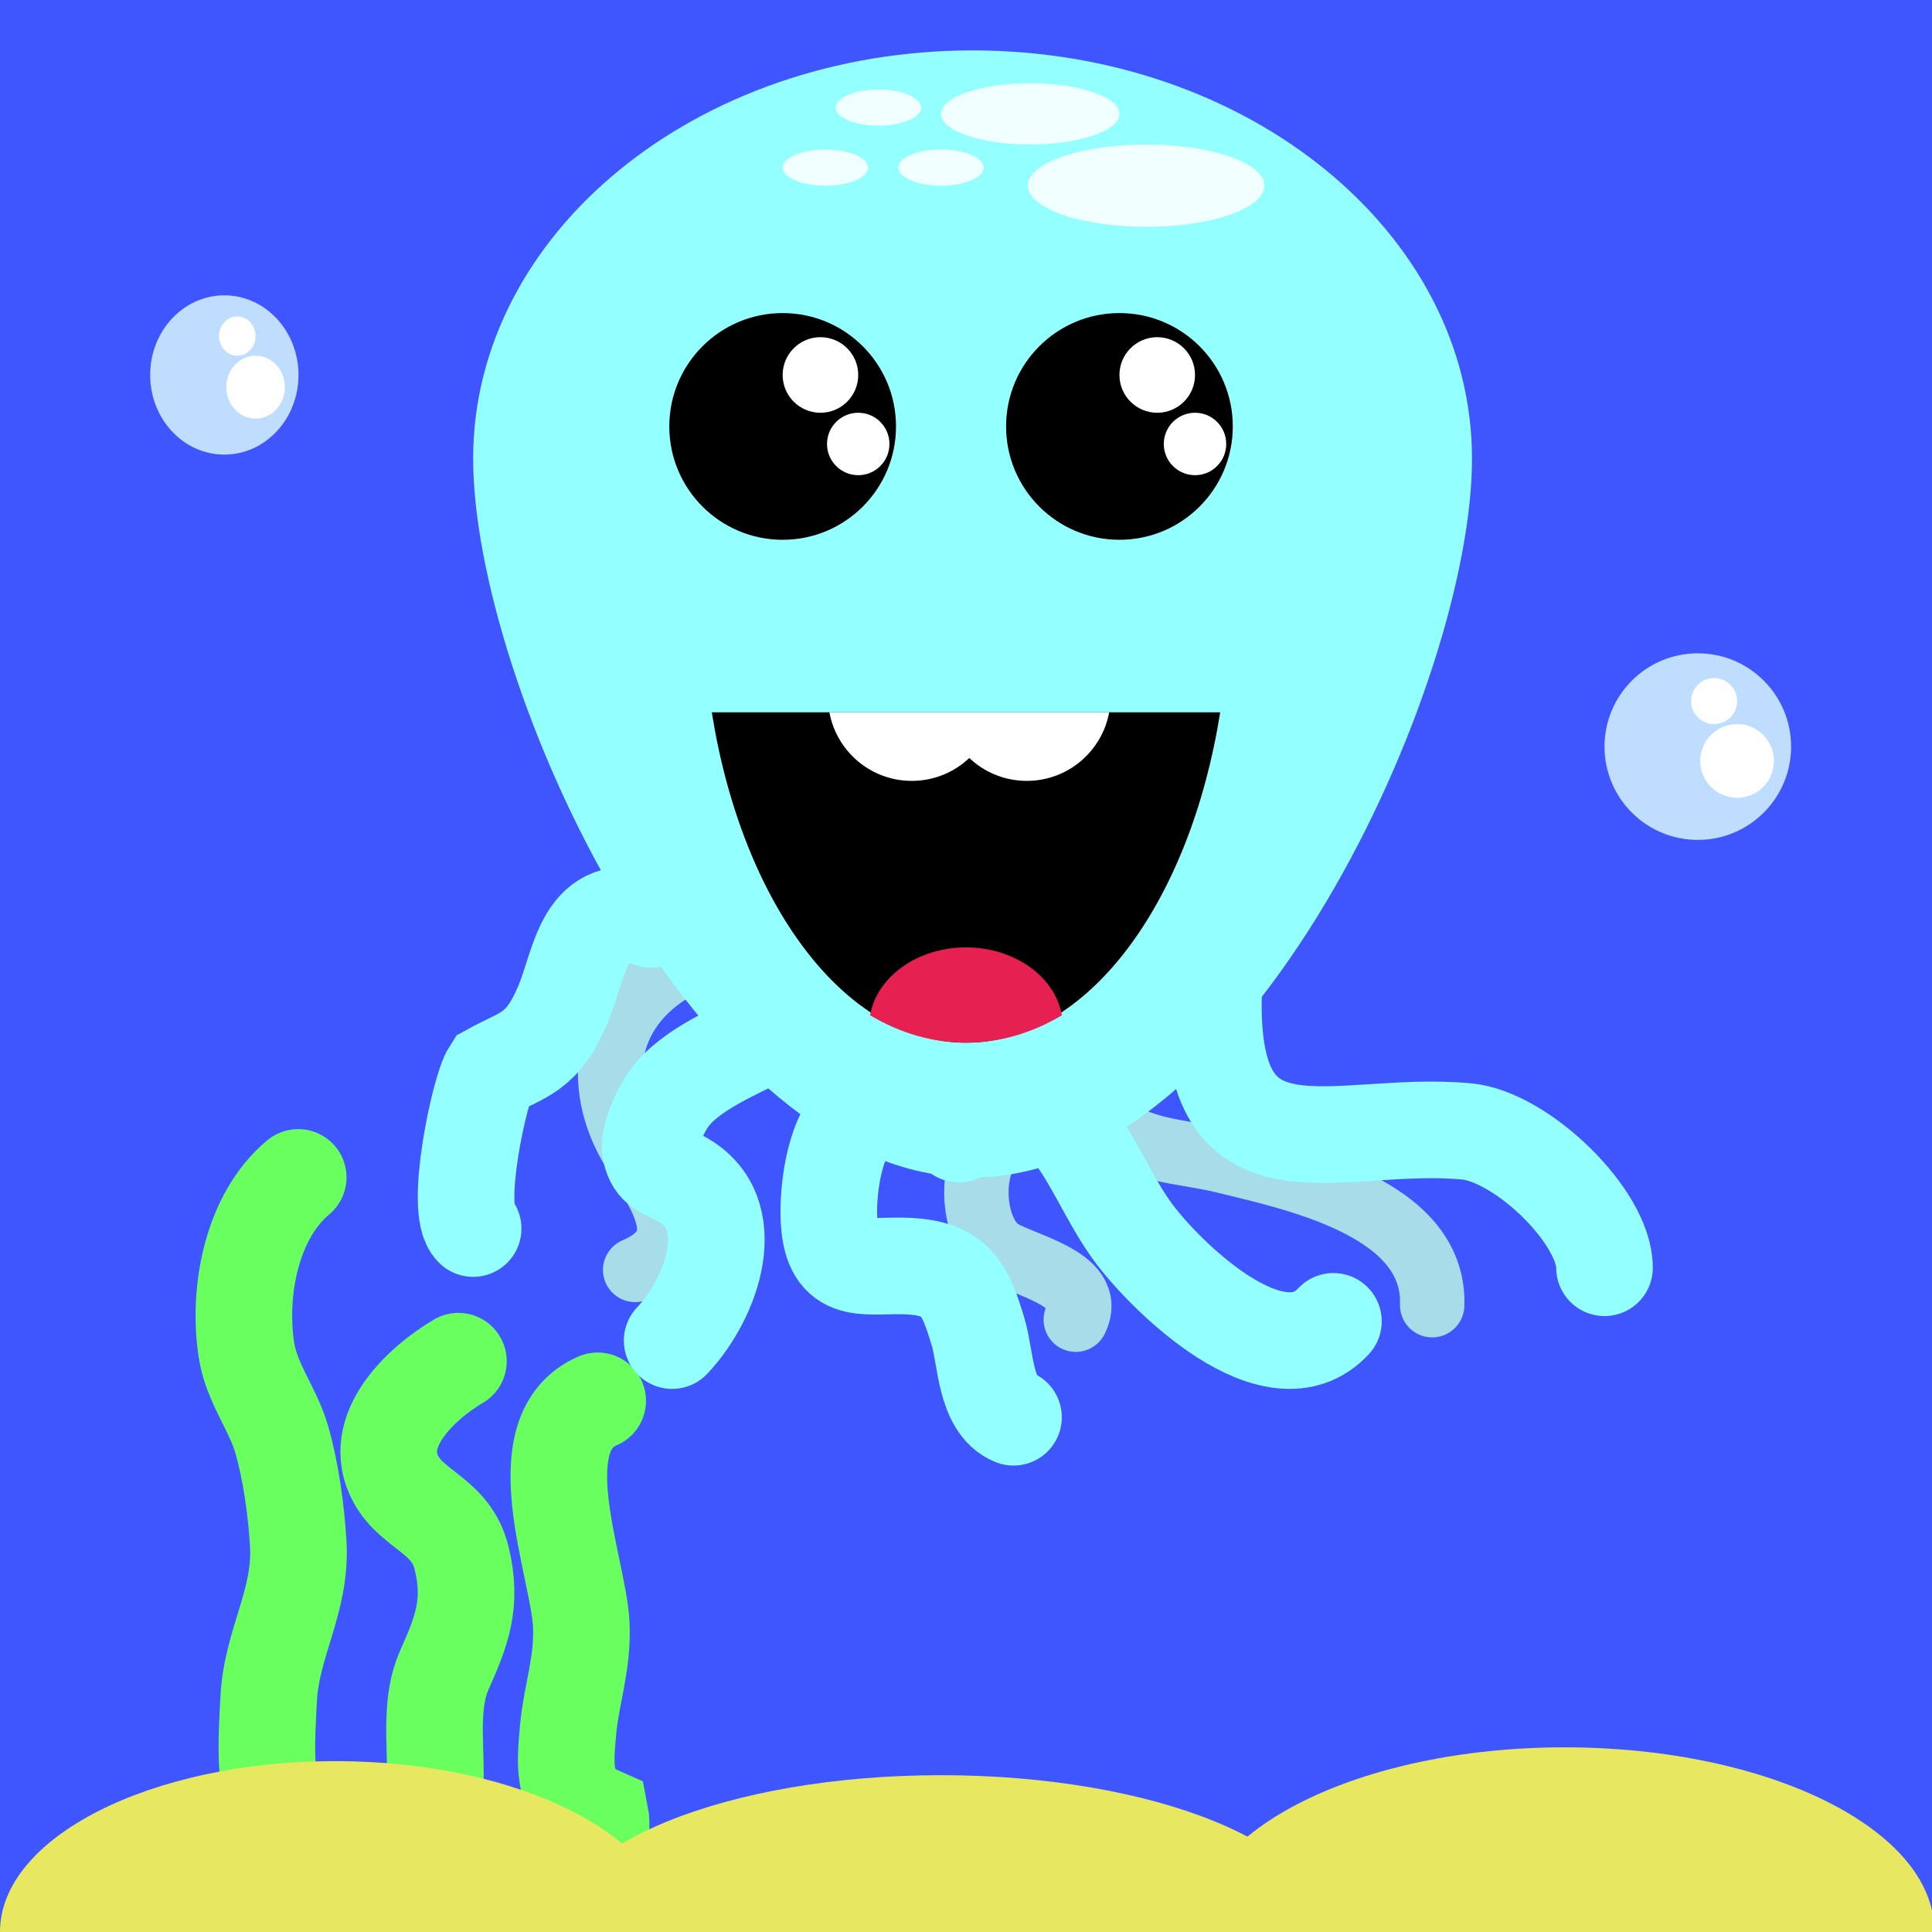 <?xml version="1.0" encoding="utf-8"?>
<!-- Generator: Adobe Illustrator 14.0.0, SVG Export Plug-In . SVG Version: 6.00 Build 43363)  -->
<!DOCTYPE svg PUBLIC "-//W3C//DTD SVG 1.1//EN" "http://www.w3.org/Graphics/SVG/1.1/DTD/svg11.dtd">
<svg version="1.1" id="Layer_1" xmlns="http://www.w3.org/2000/svg" xmlns:xlink="http://www.w3.org/1999/xlink" x="0px" y="0px"
	 width="600px" height="600px" viewBox="0 0 600 600" enable-background="new 0 0 600 600" xml:space="preserve">
<rect fill="#3F56FF" width="600" height="600"/>
<path fill="none" stroke="#69FF5F" stroke-width="30" stroke-linecap="round" d="M185.615,435.041
	c-23.182,9.941-5.995,51.407-5.102,69.388c0.596,11.994-3.066,21.753-4.082,32.653c-1.205,12.93-1.647,21.562,10.026,26.709
	c0.252,1.278,0.251,2.571,0.178,3.903"/>
<path fill="none" stroke="#69FF5F" stroke-width="30" stroke-linecap="round" d="M142.364,422.732
	c-11.482,6.801-27.66,21.669-19.384,36.73c5.354,9.743,17.175,11.216,20.404,24.494c3.405,13.998-0.017,22.671-5.382,34.664
	c-4.344,9.711-2.781,21.714-2.781,32.683"/>
<path fill="none" stroke="#69FF5F" stroke-width="30" stroke-linecap="round" d="M92.61,365.653
	c-14.417,11.999-18.816,35.188-16.124,53.321c1.57,10.571,8.282,18.508,11.018,28.085c2.853,9.983,4.466,21.771,5.106,32.109
	c1.123,18.128-8.353,30.966-9.184,48.71c-0.475,10.128-2.687,34.97,7.143,39.815"/>
<g>
	<path fill="none" stroke="#A7DDE8" stroke-width="20" stroke-linecap="round" d="M340.586,325.976
		c-2.138,11.068-4.165,18.042,6.453,25.401c8.956,6.207,22.188,6.54,32.785,9.143c22.177,5.446,65.99,14.502,64.953,44.813"/>
	<path fill="none" stroke="#A7DDE8" stroke-width="20" stroke-linecap="round" d="M212.635,299.105
		c-25.455,12.617-28.569,37.735-15.92,58.206c9.697,15.693,18.974,29.182,0.541,37.075"/>
	<path fill="none" stroke="#A7DDE8" stroke-width="20" stroke-linecap="round" d="M311.195,353.236
		c-10.438,4.782-10.274,27.174-1.522,34.528c5.82,4.893,31.031,8.799,24.42,22.079"/>
	<path fill="#94FFFF" d="M457.145,142.465c0,70.036-69.441,223.188-155.104,223.188c-85.66,0-155.101-153.152-155.101-223.188
		c0-70.037,69.441-126.812,155.101-126.812C387.703,15.653,457.145,72.428,457.145,142.465z"/>
	<g>
		<circle cx="243.061" cy="132.432" r="35.204"/>
		<circle fill="#FFFFFF" cx="254.795" cy="116.452" r="11.735"/>
		<circle fill="#FFFFFF" cx="266.53" cy="137.88" r="9.694"/>
	</g>
	<g>
		<circle cx="347.653" cy="132.432" r="35.204"/>
		<circle fill="#FFFFFF" cx="359.388" cy="116.452" r="11.735"/>
		<circle fill="#FFFFFF" cx="371.123" cy="137.88" r="9.694"/>
	</g>
	<ellipse fill="#F0FFFF" cx="319.947" cy="35.369" rx="27.706" ry="9.512"/>
	<ellipse fill="#F0FFFF" cx="355.943" cy="57.667" rx="36.734" ry="12.785"/>
	<ellipse fill="#F0FFFF" cx="272.804" cy="33.418" rx="13.265" ry="5.611"/>
	<ellipse fill="#F0FFFF" cx="292.241" cy="52.055" rx="13.265" ry="5.611"/>
	<ellipse fill="#F0FFFF" cx="256.326" cy="52.055" rx="13.265" ry="5.611"/>
	<path d="M221.057,221.224c9.373,59.09,41.157,102.593,78.943,102.593c37.786,0,69.57-43.502,78.943-102.593H221.057z"/>
	<path fill="#FFFFFF" d="M257.581,221.224c2.228,12.108,12.83,21.286,25.583,21.286c6.916,0,13.197-2.704,17.858-7.104
		c4.66,4.401,10.941,7.104,17.857,7.104c12.752,0,23.355-9.177,25.582-21.286H257.581z"/>
	<path fill="#E62152" d="M270.211,315.31c9.229,5.489,19.276,8.507,29.788,8.507s20.558-3.018,29.788-8.507
		c-2.1-11.921-14.633-21.082-29.787-21.082C284.844,294.228,272.311,303.39,270.211,315.31z"/>
	<path fill="none" stroke="#94FFFF" stroke-width="30" stroke-linecap="round" d="M376.869,309.022
		c-1.475,60.822,37.695,38.565,78.57,42.348c17.104,1.582,42.857,26.473,42.857,42.347"/>
	<path fill="none" stroke="#94FFFF" stroke-width="30" stroke-linecap="round" d="M228.632,304.787
		c12.458,2.694,13.093,4.25,9.967,16.462c-9.313,4.915-24.143,10.683-30.81,19.903c-2.522,3.487-6.732,12.025-5.696,16.526
		c1.241,5.393,3.945,5.453,9.483,8.443c19.171,10.349,9.684,37.021-2.836,50.212"/>
	<path fill="none" stroke="#94FFFF" stroke-width="30" stroke-linecap="round" d="M297.78,352.195
		c12.939-5.127,28.814-10.265,37.525,2.801c6.042,9.063,10.185,19.06,16.787,27.985c9.636,13.025,43.772,47.027,62.015,27.377"/>
	<path fill="none" stroke="#94FFFF" stroke-width="30" stroke-linecap="round" d="M265.771,347.288
		c-6.942,6.436-9.138,24.254-8.163,33.65c1.62,15.609,12.044,11.688,24.49,12.268c15.149,0.706,17.785,7.662,21.656,20.408
		c2.426,7.986,2.114,22.873,10.997,26.531"/>
	<path fill="none" stroke="#94FFFF" stroke-width="30" stroke-linecap="round" d="M202.347,285.51
		c-21.191-6.793-21.993,13.38-27.584,26.554c-6.456,15.212-12.276,15.168-22.416,20.781c-3.443,5.335-11.454,42.908-5.408,48.695"/>
</g>
<path fill="#E7E860" d="M208.163,600L208.163,600c0-29.305-46.599-53.061-104.081-53.061C46.599,546.939,0,570.695,0,599.999V600
	H208.163z"/>
<path fill="#E7E860" d="M600.707,600c0.002-0.101,0.008-0.199,0.008-0.3c0-31.507-51.395-57.049-114.796-57.049
	c-63.4,0-114.796,25.542-114.796,57.049c0,0.101,0.007,0.199,0.008,0.3H600.707z"/>
<path fill="#E7E860" d="M292.241,551.304c-66.218,0-119.897,21.802-119.897,48.696H412.14
	C412.14,573.105,358.46,551.304,292.241,551.304z"/>
<g>
	<circle fill="#BFDEFF" cx="527.269" cy="231.867" r="28.972"/>
	<circle fill="#FFFFFF" cx="532.332" cy="217.724" r="7.143"/>
	<circle fill="#FFFFFF" cx="539.474" cy="236.309" r="11.442"/>
</g>
<g>
	<ellipse fill="#BFDEFF" cx="69.669" cy="116.452" rx="23.034" ry="24.73"/>
	<ellipse fill="#FFFFFF" cx="73.695" cy="104.379" rx="5.679" ry="6.097"/>
	<ellipse fill="#FFFFFF" cx="79.372" cy="120.243" rx="9.097" ry="9.767"/>
</g>
</svg>
